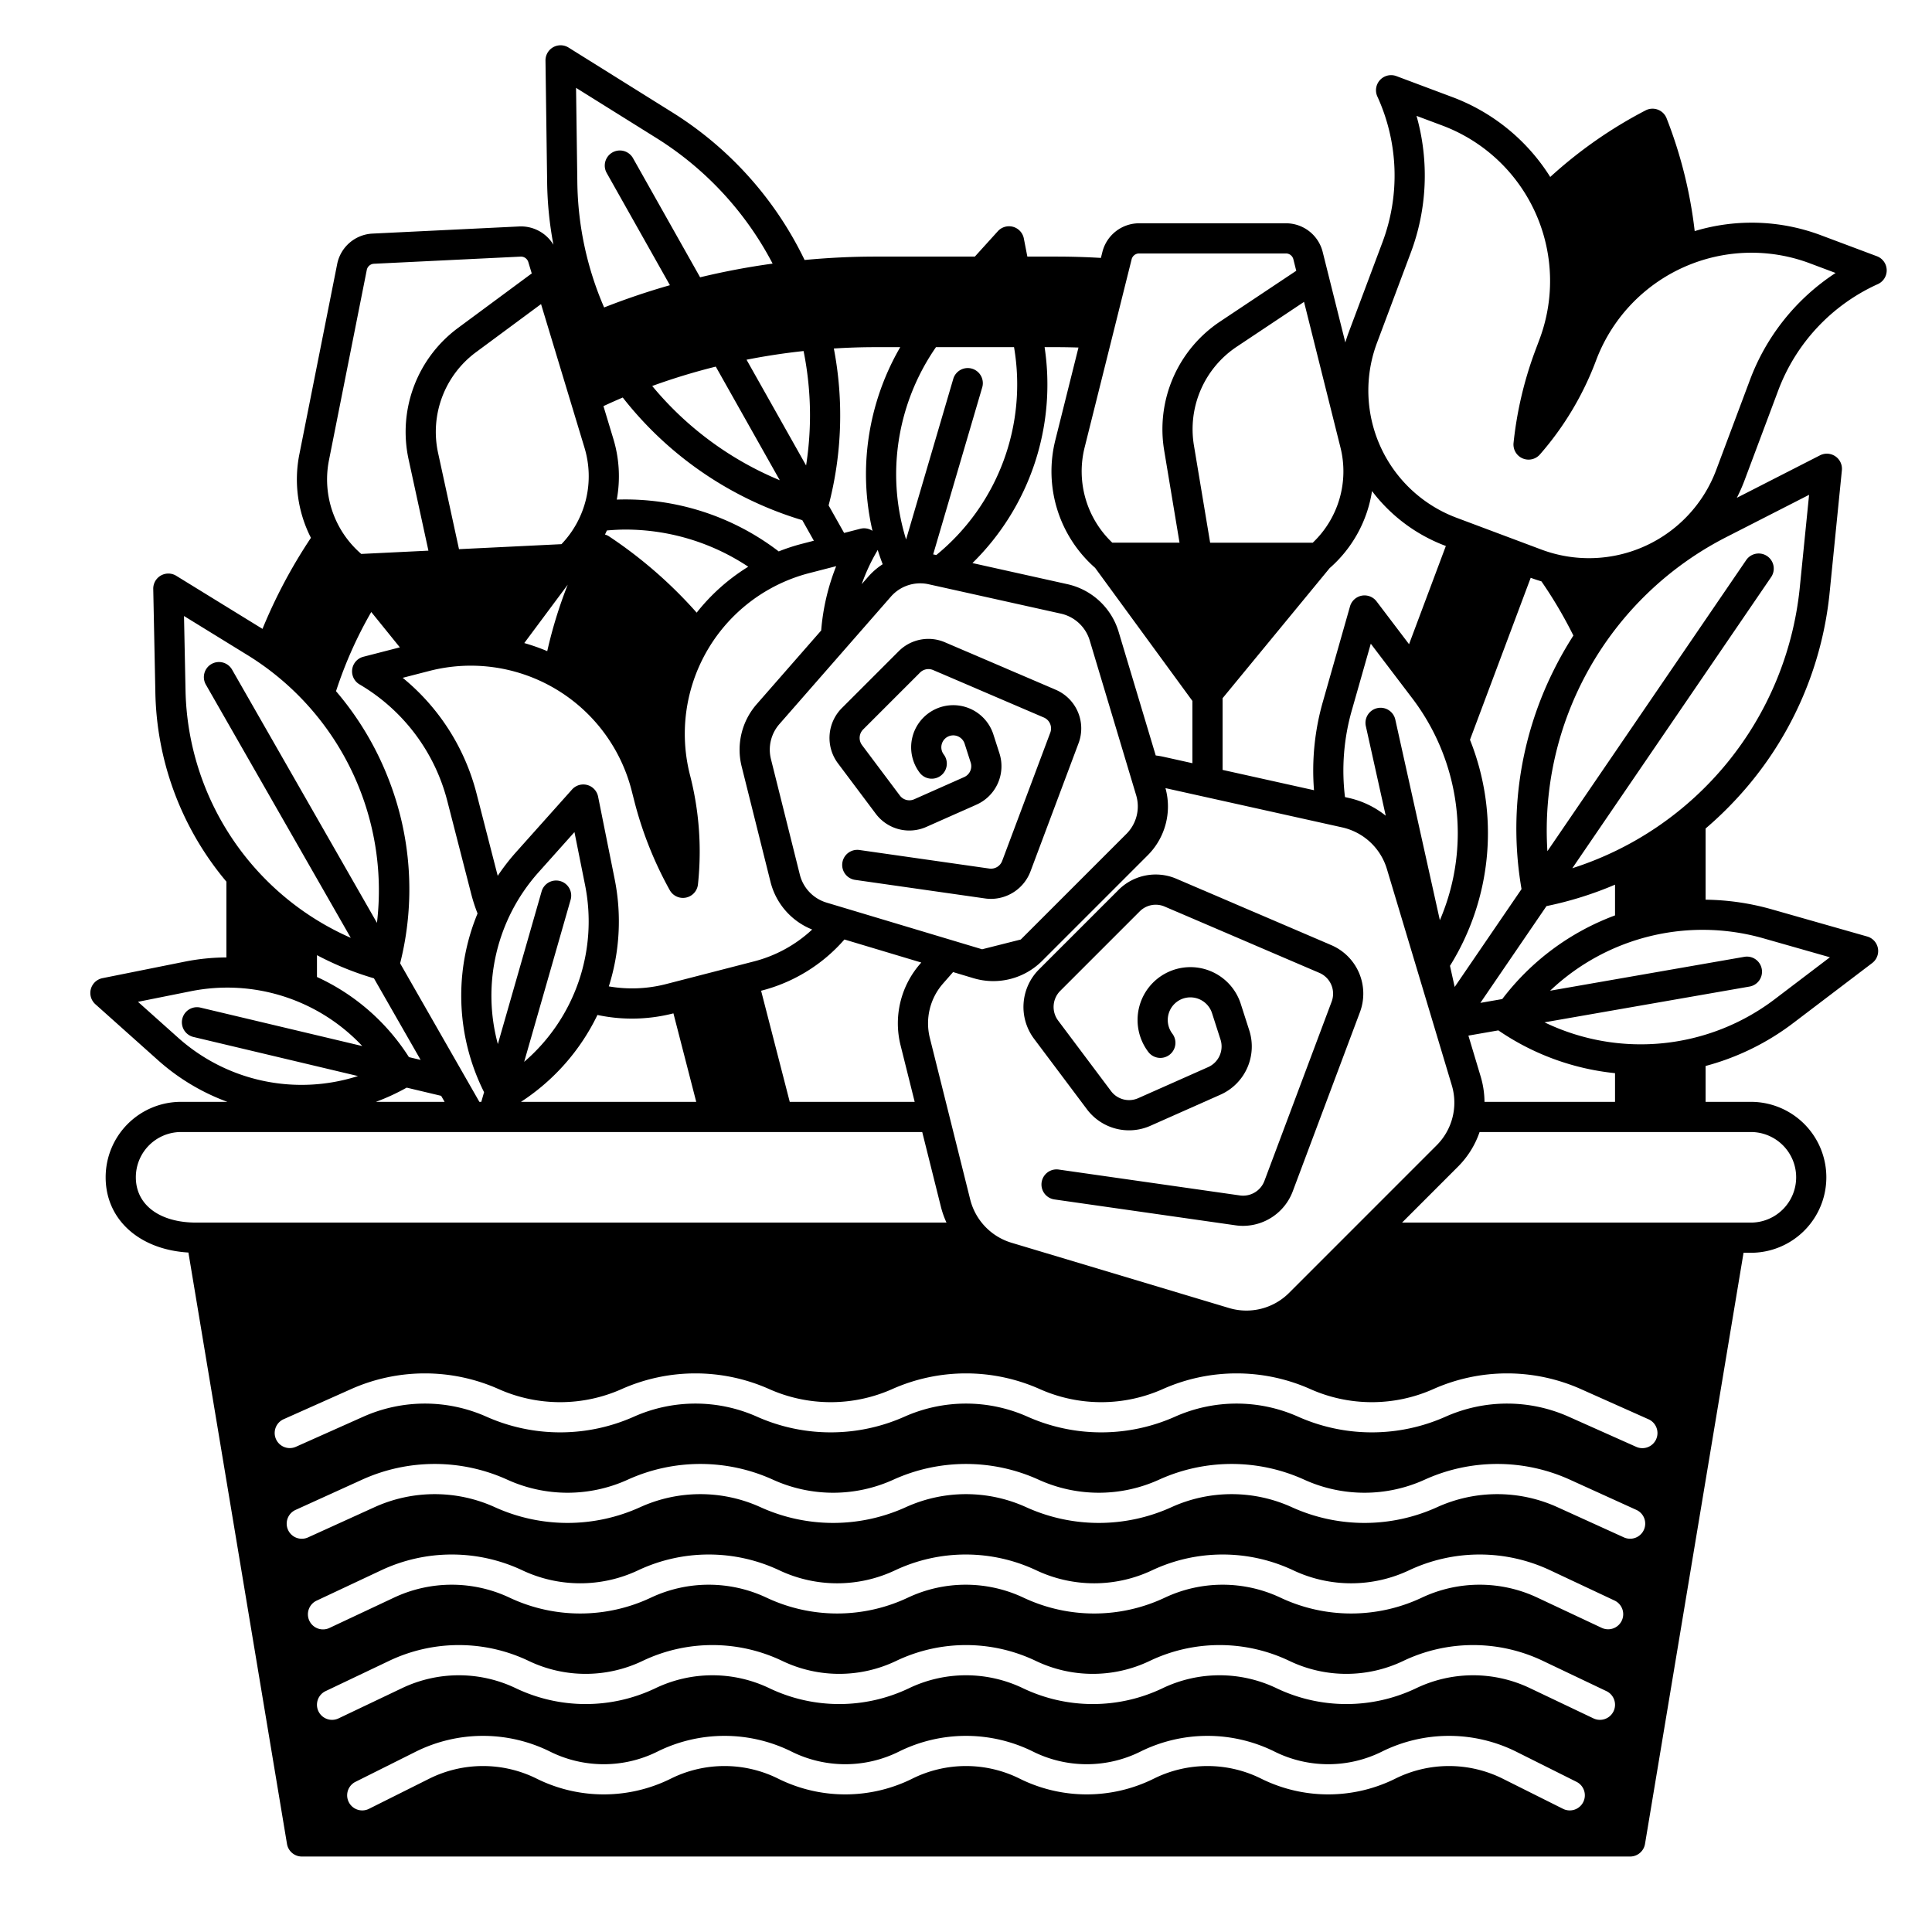 <?xml version="1.0"?>
<svg xmlns="http://www.w3.org/2000/svg" height="512px" width="512px" viewBox="0 0 512 512">
  <g id="svg">
    <g id="solid">
      <path d="M288.018,293.928a13.944,13.944,0,0,0,16.889,4.4l18.5-8.215a13.984,13.984,0,0,0,7.653-17.086l-2.249-7a14.007,14.007,0,1,0-24.618,12.584l.084.115a4,4,0,0,0,6.446-4.739l-.085-.116a6.005,6.005,0,0,1,3.111-9.313,6.038,6.038,0,0,1,7.444,3.916l2.249,7a5.994,5.994,0,0,1-3.281,7.327l-18.5,8.215a5.976,5.976,0,0,1-7.243-1.886l-14.011-18.68a6.038,6.038,0,0,1,.558-7.852l21.074-21.073a5.978,5.978,0,0,1,6.611-1.273l40.992,17.567a6,6,0,0,1,3.257,7.63L335.078,312.97a6.042,6.042,0,0,1-6.474,3.837l-48.039-6.864a4,4,0,1,0-1.13,7.92l48.039,6.864a13.934,13.934,0,0,0,1.948.138,14.109,14.109,0,0,0,13.146-9.087l17.822-47.523a13.986,13.986,0,0,0-7.6-17.792L311.8,232.9a13.933,13.933,0,0,0-15.42,2.97l-21.073,21.072a14.078,14.078,0,0,0-1.3,18.309Z" style=""/>
      <path d="M471.2,103.607a50.3,50.3,0,0,1,26.451-28.315,4,4,0,0,0-.251-7.387l-14.978-5.616a52.225,52.225,0,0,0-33.311-1.045,118.954,118.954,0,0,0-7.452-29.907A4,4,0,0,0,436.1,29.25,118.334,118.334,0,0,0,410.829,46.9a52.229,52.229,0,0,0-25.792-21.115l-14.979-5.614a4,4,0,0,0-5.046,5.4,50.3,50.3,0,0,1,1.319,38.727l-8.905,23.758c-.336.894-.63,1.8-.9,2.7l-6-23.982a10.019,10.019,0,0,0-9.741-7.6h-38.9a10.042,10.042,0,0,0-9.741,7.6l-.395,1.577C287.836,68.119,283.9,68,280,68h-7.741l-.932-4.8a4,4,0,0,0-6.891-1.923L258.346,68H232c-6.285,0-12.552.314-18.775.9a94.374,94.374,0,0,0-35.106-39.152l-27.44-17.14a4,4,0,0,0-6.119,3.448l.44,32.35a95.275,95.275,0,0,0,1.662,16.458,10.016,10.016,0,0,0-9.1-4.848l-38.856,1.89a10.037,10.037,0,0,0-9.352,8.074l-10.01,50.362A34.057,34.057,0,0,0,82.4,142.529,137.265,137.265,0,0,0,69.565,166.66L46.712,152.594a4,4,0,0,0-6.1,3.487l.558,27.375A80.171,80.171,0,0,0,58.255,231.5c.569.729,1.155,1.44,1.745,2.147V253.73a57.46,57.46,0,0,0-11.034,1.119l-21.819,4.377a4,4,0,0,0-1.877,6.9l16.592,14.829A57.107,57.107,0,0,0,60.249,292H48a19.977,19.977,0,0,0-20,20c0,11.191,8.917,19.169,21.931,19.934L76.055,488.657A4,4,0,0,0,80,492H432a4,4,0,0,0,3.945-3.343L462.058,332H464a20,20,0,0,0,0-40H452v-9.506a66.777,66.777,0,0,0,23.216-11.366l20.939-15.913a4,4,0,0,0-1.324-7.031l-25.294-7.2A66.9,66.9,0,0,0,452,238.428V219.564a96.068,96.068,0,0,0,8.447-8.149,94.031,94.031,0,0,0,24.445-54.584l3.225-32.2a4,4,0,0,0-5.8-3.961l-22.038,11.257a44.808,44.808,0,0,0,2.019-4.566Zm-107.6,26.53a43.692,43.692,0,0,0,19.566,14.555l-9.753,26.027L364.8,159.37a4,4,0,0,0-7.032,1.325l-7.2,25.3a66.178,66.178,0,0,0-2.342,23.418L324,204.031v-19l28.364-34.464A34.034,34.034,0,0,0,363.6,130.137ZM389.56,196.05l16.091-42.93h0c.943.353,1.893.662,2.848.949a116.147,116.147,0,0,1,8.465,14.361,96.34,96.34,0,0,0-5.414,9.59,93.972,93.972,0,0,0-8.327,57.6l-17.718,25.934-1.244-5.6a66.575,66.575,0,0,0,5.3-59.9Zm8.554,68.711-5.8,1.012,17.519-25.646A95.044,95.044,0,0,0,428,234.445v8.145A66.649,66.649,0,0,0,398.114,264.761ZM428,284.4V292H393.407a24.065,24.065,0,0,0-1.006-6.689l-3.259-10.864,7.944-1.386c.019.014.033.031.053.044A66.69,66.69,0,0,0,428,284.4ZM238.659,277.02,242.4,292H209.29L201.7,262.555h.006a43.46,43.46,0,0,0,22.076-13.582l20.371,6.111-.273.312A23.989,23.989,0,0,0,238.659,277.02ZM148.479,233.5a4,4,0,0,0-4.948,2.742L131.937,276.69a49.059,49.059,0,0,1,10.8-45.548l9.5-10.628,2.8,13.975A49.06,49.06,0,0,1,138.91,281.4l12.311-42.955A4,4,0,0,0,148.479,233.5Zm9.853,35.474a43.761,43.761,0,0,0,9.133.968,44.244,44.244,0,0,0,11-1.393L184.509,292H138.061A57,57,0,0,0,158.332,268.969Zm18.143-8.173a36.065,36.065,0,0,1-15.13.6,57.048,57.048,0,0,0,1.536-28.479L158.5,211.1a4,4,0,0,0-6.9-1.878l-14.829,16.593a57.41,57.41,0,0,0-4.87,6.289l-5.6-21.77a58.222,58.222,0,0,0-19.583-30.707l7.068-1.821a43.994,43.994,0,0,1,53.586,31.626l.783,3.07a99.277,99.277,0,0,0,9.336,23.394,4,4,0,0,0,7.475-1.522,82.988,82.988,0,0,0,.462-8.691,81.273,81.273,0,0,0-2.558-20.232,44,44,0,0,1,31.636-53.584l7.092-1.827a58.823,58.823,0,0,0-3.977,17.046l-17.092,19.533a18.315,18.315,0,0,0-3.984,16.5l7.659,30.636a18.4,18.4,0,0,0,11.031,12.578,35.6,35.6,0,0,1-15.524,8.477Zm-68.693,27.437,9.129,2.169.915,1.6H99.605A57.322,57.322,0,0,0,107.782,288.233ZM84,258.91v-5.781a81,81,0,0,0,15.1,6.136l12.371,21.621-3.1-.737A57.023,57.023,0,0,0,84,258.91Zm22.038-3.618a80.128,80.128,0,0,0-3.241-49.275A80.585,80.585,0,0,0,89.05,183.175a109.958,109.958,0,0,1,9.338-20.987l7.578,9.368-9.664,2.49a4,4,0,0,0-1.035,7.318,50.314,50.314,0,0,1,23.289,30.962l6.322,24.587a44.88,44.88,0,0,0,1.678,5.17,57.036,57.036,0,0,0,1.728,47.352L127.549,292h-.507Zm32.9-84.874,11.515-15.47a119.2,119.2,0,0,0-5.427,17.612A52.39,52.39,0,0,0,138.936,170.418Zm21.385-28.764c.181-.354.341-.717.509-1.076,1.651-.141,3.3-.238,4.93-.238a58.91,58.91,0,0,1,32.532,9.844,52.5,52.5,0,0,0-13.667,12.175,118.89,118.89,0,0,0-23.252-20.231A3.978,3.978,0,0,0,160.321,141.654Zm99.946,109.911-41.259-12.377a10.36,10.36,0,0,1-7.04-7.376l-7.659-30.637a10.306,10.306,0,0,1,2.242-9.289h0L236.1,158.11a10.316,10.316,0,0,1,10-3.276l2.137.475.01,0,32.9,7.31a10.324,10.324,0,0,1,7.639,7.1l12.306,41.018A10.3,10.3,0,0,1,298.5,221l-27.982,27.981m-42.155-94.174a50.529,50.529,0,0,1,4.078-8.772c.06-.1.105-.208.155-.313.405,1.279.841,2.548,1.326,3.805a18.309,18.309,0,0,0-3.842,3.318ZM249.9,260.666l2.677-3.056,5.393,1.618a18.289,18.289,0,0,0,18.21-4.592l27.981-27.982a18.279,18.279,0,0,0,4.7-17.791l10.33,2.295h.005l36.487,8.107a16.007,16.007,0,0,1,11.856,11.023l17.2,57.317a15.973,15.973,0,0,1-4.017,15.915l-39.1,39.108a15.993,15.993,0,0,1-15.915,4.01l-57.664-17.3A16.046,16.046,0,0,1,257.121,317.9l-10.7-42.82A15.987,15.987,0,0,1,249.9,260.666Zm131.68-16.8-11.8-53.121a4,4,0,1,0-7.809,1.735l5.264,23.694a23.966,23.966,0,0,0-9.813-4.717l-.987-.219a58.191,58.191,0,0,1,1.828-23.051l5.009-17.6,11.068,14.567a59.15,59.15,0,0,1,11.985,35.58A58.541,58.541,0,0,1,381.578,243.864ZM355.219,118.518a26.072,26.072,0,0,1-7.322,25.3H320.7L316.4,118.023a26.269,26.269,0,0,1,11.314-26.115L345.583,80Zm-67.768,0,7.282-29.134c.007-.026.013-.052.019-.078l3.9-15.619c.009-.029.014-.059.022-.089l1.219-4.878a2.048,2.048,0,0,1,1.983-1.552h38.9a2.031,2.031,0,0,1,1.979,1.541l.77,3.079c-.082.047-.168.079-.248.132l-20,13.331a34.278,34.278,0,0,0-14.764,34.083l4.074,24.481H294.772A26.072,26.072,0,0,1,287.451,118.52ZM276.829,92H280c1.919,0,3.861.038,5.808.1l-6.119,24.481a34.036,34.036,0,0,0,10.528,33.908L316,185.755v16.5l-7.552-1.678c-.718-.16-1.443-.279-2.169-.372l-9.834-32.778a18.325,18.325,0,0,0-13.566-12.613l-25.171-5.595A66.3,66.3,0,0,0,276.829,92Zm-8.1,0a58.409,58.409,0,0,1-20.6,55.09l-.294-.066c-.178-.039-.357-.066-.536-.1l13-44.258a4,4,0,1,0-7.676-2.254l-12.5,42.557a58.275,58.275,0,0,1-2.634-17.35A59.217,59.217,0,0,1,248.044,92Zm-47.755.355C224.637,92.127,228.313,92,232,92h6.571a67.317,67.317,0,0,0-9.081,33.62,66.53,66.53,0,0,0,1.731,15.063,4,4,0,0,0-3.219-.557l-4.3,1.108-4.112-7.3a94.12,94.12,0,0,0,1.387-41.58Zm-8.463,51.762a51.309,51.309,0,0,0-6.144,2.014A66.768,66.768,0,0,0,163.453,132.4a34.212,34.212,0,0,0-.915-16.12l-2.618-8.653q2.535-1.181,5.115-2.28a95.157,95.157,0,0,0,47.577,32.5l3.069,5.449Zm-39.669-41.826a167.818,167.818,0,0,1,16.846-5.134l16.959,30.108A87.227,87.227,0,0,1,172.843,102.291Zm41.817,7.789a86.51,86.51,0,0,1-1.034,13.271L197.841,95.328q7.471-1.476,15.116-2.3A86.7,86.7,0,0,1,214.66,110.08ZM173.88,36.532a86.4,86.4,0,0,1,30.874,33.33q-9.729,1.335-19.215,3.625l-17.784-31.57a4,4,0,0,0-6.971,3.926L177.536,75.58q-8.9,2.538-17.435,5.9A85.925,85.925,0,0,1,153,48.3l-.341-25.019Zm-22.664,69.95c0,.015.009.03.013.045l3.652,12.071a26.033,26.033,0,0,1-6.089,25.612l-27.153,1.325-5.55-25.543a26.243,26.243,0,0,1,10.03-26.637l17.262-12.768ZM87.192,121.9,97.2,71.539A2.041,2.041,0,0,1,99.1,69.9l38.857-1.891a2.032,2.032,0,0,1,2.051,1.443l.918,3.037c-.082.052-.17.09-.249.149L121.364,86.922a34.254,34.254,0,0,0-13.093,34.767l5.266,24.242-17.8.868a26.243,26.243,0,0,1-5.226-6.145c-.025-.042-.047-.085-.074-.126A26.066,26.066,0,0,1,87.192,121.9Zm-38.02,61.393-.408-20.043,17.071,10.508A73.238,73.238,0,0,1,99.9,244.564L61.534,177.516a4,4,0,1,0-6.943,3.972l38.366,67.05A73.244,73.244,0,0,1,49.172,183.293Zm-1.98,91.7-10.628-9.5,13.976-2.8a49.068,49.068,0,0,1,45.469,14.522L53.128,267.027a4,4,0,0,0-1.85,7.784l43.588,10.354A49.051,49.051,0,0,1,47.192,274.994ZM36,312a11.979,11.979,0,0,1,12-12H244.4l4.957,19.84A23.791,23.791,0,0,0,250.83,324H52C42.28,324,36,319.29,36,312ZM419.578,477.566a4,4,0,0,1-5.367,1.789l-16-8a31.93,31.93,0,0,0-28.422,0,39.971,39.971,0,0,1-35.578,0,31.93,31.93,0,0,0-28.422,0,39.971,39.971,0,0,1-35.578,0,31.93,31.93,0,0,0-28.422,0,39.971,39.971,0,0,1-35.578,0,31.93,31.93,0,0,0-28.422,0,39.971,39.971,0,0,1-35.578,0,31.93,31.93,0,0,0-28.422,0l-16,8a4,4,0,0,1-3.578-7.156l16-8a39.977,39.977,0,0,1,35.578,0,31.93,31.93,0,0,0,28.422,0,39.977,39.977,0,0,1,35.578,0,31.93,31.93,0,0,0,28.422,0,39.977,39.977,0,0,1,35.578,0,31.93,31.93,0,0,0,28.422,0,39.977,39.977,0,0,1,35.578,0,31.93,31.93,0,0,0,28.422,0,39.977,39.977,0,0,1,35.578,0l16,8A4,4,0,0,1,419.578,477.566Zm8.033-24.069a4,4,0,0,1-5.331,1.892l-16.8-8a34.931,34.931,0,0,0-30.161,0,42.909,42.909,0,0,1-37.039,0,34.922,34.922,0,0,0-30.16,0,42.911,42.911,0,0,1-37.04,0,34.922,34.922,0,0,0-30.16,0,42.911,42.911,0,0,1-37.04,0,34.929,34.929,0,0,0-30.16,0,42.909,42.909,0,0,1-37.039,0,34.931,34.931,0,0,0-30.161,0l-16.8,8a4,4,0,0,1-3.44-7.223l16.8-8a42.9,42.9,0,0,1,37.04,0,34.932,34.932,0,0,0,30.16,0,42.892,42.892,0,0,1,37.039,0,34.935,34.935,0,0,0,30.161,0,42.894,42.894,0,0,1,37.04,0,34.935,34.935,0,0,0,30.161,0,42.892,42.892,0,0,1,37.039,0,34.932,34.932,0,0,0,30.16,0,42.9,42.9,0,0,1,37.04,0l16.8,8A4,4,0,0,1,427.611,453.5Zm2.176-24.018a4,4,0,0,1-5.321,1.918l-17.026-8a35.921,35.921,0,0,0-30.647,0,43.9,43.9,0,0,1-37.452,0,35.936,35.936,0,0,0-30.649,0,43.888,43.888,0,0,1-37.452,0,35.928,35.928,0,0,0-30.647,0,43.906,43.906,0,0,1-37.452,0,35.931,35.931,0,0,0-30.648,0,43.9,43.9,0,0,1-37.453,0,35.928,35.928,0,0,0-30.647,0l-17.025,8a4,4,0,1,1-3.4-7.24l17.024-8a43.9,43.9,0,0,1,37.452,0,35.936,35.936,0,0,0,30.649,0,43.9,43.9,0,0,1,37.452,0,35.921,35.921,0,0,0,30.647,0,43.9,43.9,0,0,1,37.453,0,35.928,35.928,0,0,0,30.647,0,43.9,43.9,0,0,1,37.453,0,35.924,35.924,0,0,0,30.648,0,43.9,43.9,0,0,1,37.452,0l17.025,8A4,4,0,0,1,429.787,429.479Zm5.855-24.046a4,4,0,0,1-5.3,1.986l-17.6-8a38.526,38.526,0,0,0-31.89,0,46.521,46.521,0,0,1-38.51,0,38.526,38.526,0,0,0-31.89,0,46.527,46.527,0,0,1-38.511,0,38.521,38.521,0,0,0-31.888,0,46.527,46.527,0,0,1-38.511,0,38.53,38.53,0,0,0-31.89,0,46.525,46.525,0,0,1-38.51,0,38.526,38.526,0,0,0-31.89,0l-17.6,8a4,4,0,1,1-3.31-7.283l17.6-8a46.519,46.519,0,0,1,38.511,0,38.53,38.53,0,0,0,31.89,0,46.517,46.517,0,0,1,38.51,0,38.522,38.522,0,0,0,31.89,0,46.532,46.532,0,0,1,38.51,0,38.534,38.534,0,0,0,31.89,0,46.521,46.521,0,0,1,38.51,0,38.534,38.534,0,0,0,31.89,0,46.519,46.519,0,0,1,38.511,0l17.6,8A4,4,0,0,1,435.642,405.433Zm3.26-24.026a4,4,0,0,1-5.282,2.023l-17.925-8a40.043,40.043,0,0,0-32.591,0,48.036,48.036,0,0,1-39.109,0,40.038,40.038,0,0,0-32.589,0,48.041,48.041,0,0,1-39.111,0,40.038,40.038,0,0,0-32.589,0,48.041,48.041,0,0,1-39.111,0,40.04,40.04,0,0,0-32.59,0,48.032,48.032,0,0,1-39.109,0,40.043,40.043,0,0,0-32.591,0l-17.925,8a4,4,0,0,1-3.26-7.305l17.925-8a48.031,48.031,0,0,1,39.11,0,40.048,40.048,0,0,0,32.59,0,48.031,48.031,0,0,1,39.11,0,40.048,40.048,0,0,0,32.59,0,48.037,48.037,0,0,1,39.111,0,40.048,40.048,0,0,0,32.59,0,48.032,48.032,0,0,1,39.109,0,40.048,40.048,0,0,0,32.59,0,48.031,48.031,0,0,1,39.11,0l17.925,8A4,4,0,0,1,438.9,381.407ZM464,300a12,12,0,1,1,0,24H371.56l14.815-14.819a23.915,23.915,0,0,0,5.73-9.181Zm3.346-51.326,17.6,5.013-14.569,11.072a58.7,58.7,0,0,1-61.063,6.169l54.325-9.478a4,4,0,0,0-1.375-7.881L410.8,262.548A58.711,58.711,0,0,1,467.346,248.674Zm12.08-117.54-2.5,24.9a87.28,87.28,0,0,1-60.244,74.053l52.7-77.17a4,4,0,0,0-6.606-4.512l-52.7,77.171a87.282,87.282,0,0,1,47.059-83.058Zm-24.618-6.577a36,36,0,0,1-46.345,21.074l-22.474-8.425A36,36,0,0,1,364.916,90.86L373.821,67.1a58.18,58.18,0,0,0,1.572-36.393l6.836,2.561a44,44,0,0,1,25.758,56.648l-1.107,2.954a99.3,99.3,0,0,0-5.774,24.516,4,4,0,0,0,6.993,3.046,80.951,80.951,0,0,0,14.87-24.9,44,44,0,0,1,56.648-25.756l6.835,2.564A58.193,58.193,0,0,0,463.714,100.8Z" style=""/>
      <path d="M262.6,238.211a11.239,11.239,0,0,0,10.474-7.24l12.752-34a11.144,11.144,0,0,0-6.052-14.177l-29.332-12.57a11.1,11.1,0,0,0-12.287,2.367l-15.079,15.079a11.216,11.216,0,0,0-1.037,14.587l10.026,13.367a11.109,11.109,0,0,0,13.458,3.5l13.237-5.878a11.142,11.142,0,0,0,6.1-13.614l-1.609-5.008a11.161,11.161,0,1,0-19.6,10.052l.061.081a4,4,0,0,0,6.41-4.787l-.044-.059a3.16,3.16,0,0,1,1.638-4.9,3.175,3.175,0,0,1,3.916,2.06l1.608,5.008a3.154,3.154,0,0,1-1.725,3.855l-13.238,5.878a3.141,3.141,0,0,1-3.811-.993l-10.025-13.366a3.175,3.175,0,0,1,.293-4.131l15.079-15.079a3.148,3.148,0,0,1,3.479-.67l29.33,12.571a3.155,3.155,0,0,1,1.715,4.014l-12.752,34a3.169,3.169,0,0,1-3.406,2.019l-34.374-4.91a4,4,0,1,0-1.131,7.919l34.373,4.911A11.037,11.037,0,0,0,262.6,238.211Z" style=""/>
    </g>
  </g>
</svg>
